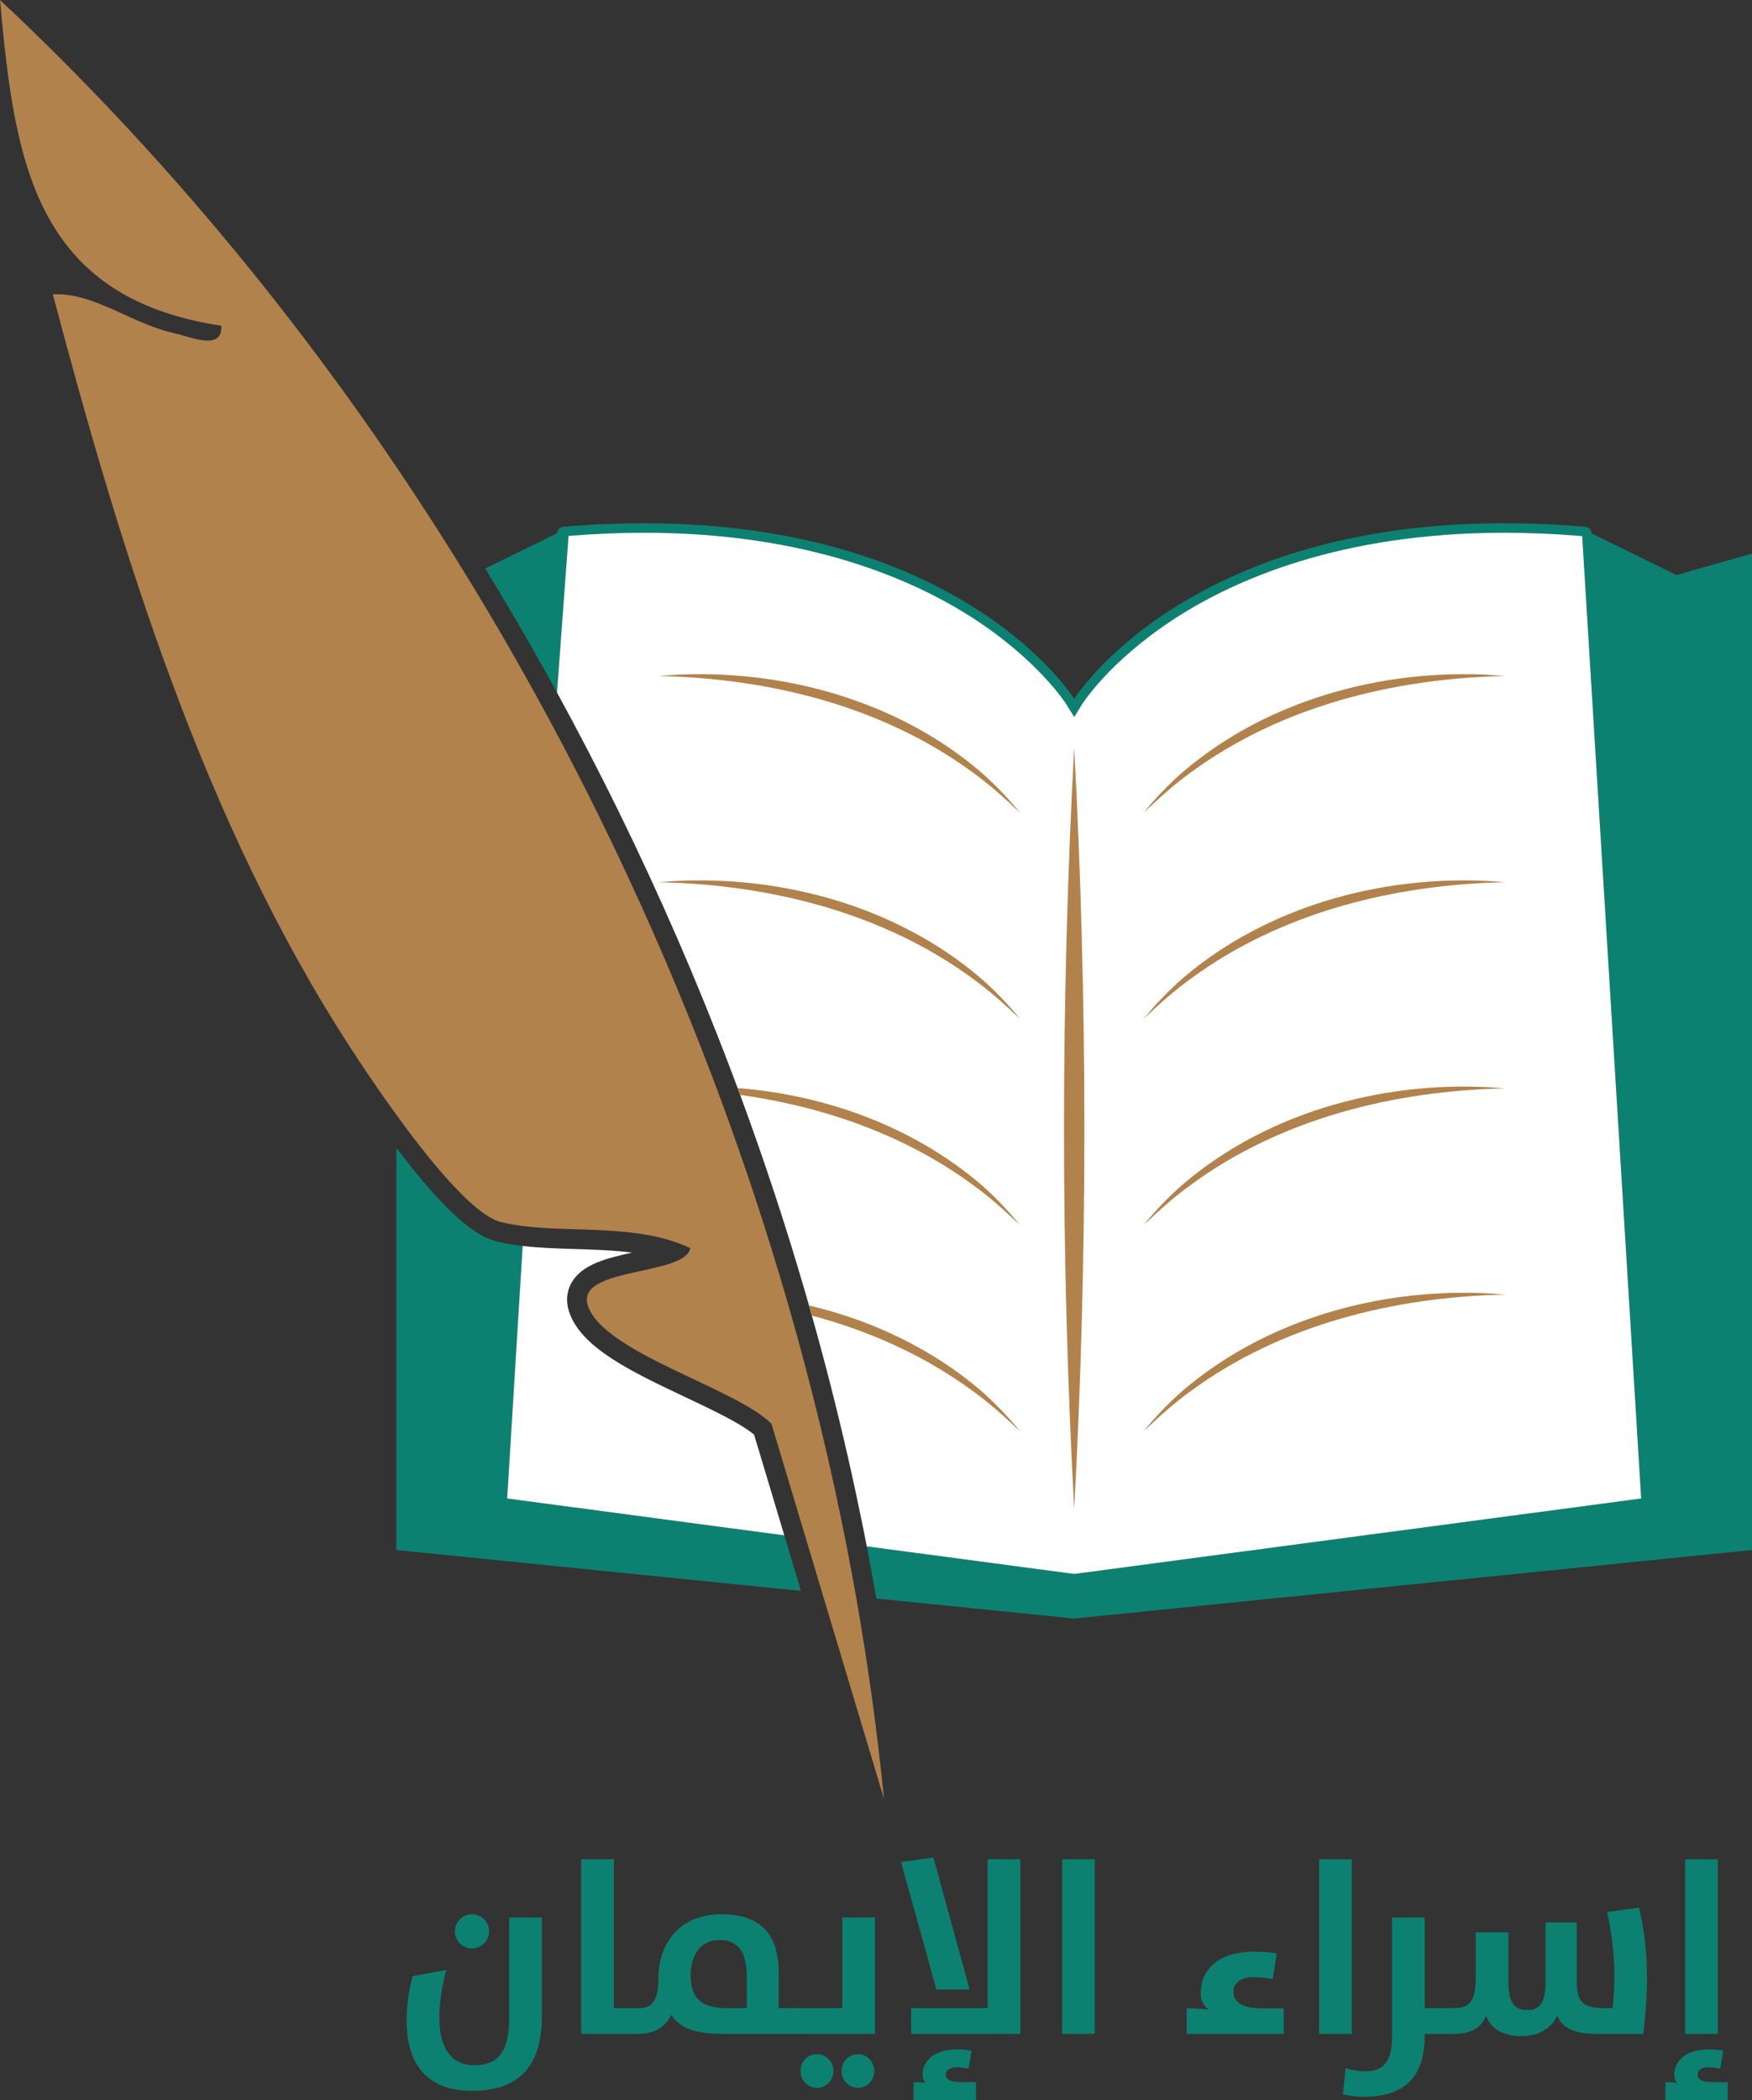 <?xml version="1.0" encoding="UTF-8"?>
<svg id="Layer_1" data-name="Layer 1" xmlns="http://www.w3.org/2000/svg" viewBox="0 0 508.92 609.75">
  <rect x="0" y="0" width="508.92" height="609.75" fill="#333333" stroke="none"/>
  <defs>
    <style>
      .cls-1 {
        fill: #fff;
      }

      .cls-2 {
        fill: #0c8171;
      }

      .cls-3 {
        fill: #b2824d;
      }
    </style>
  </defs>
  <g>
    <path class="cls-2" d="M157.39,585.38c0,14.38-6.54,21.64-20.28,21.64-11.5,0-18.98-6.04-18.98-20.42,0-4.17.58-8.7,1.73-12.87l9.78-1.8c-1.29,4.6-2.01,9.42-2.01,13.8,0,11,5.18,13.88,10.21,13.88,6.26,0,10.07-3.31,10.07-13.66v-29.26h9.49v28.69ZM132.15,560.72c0-2.73,2.23-4.96,4.96-4.96s4.96,2.23,4.96,4.96-2.23,4.96-4.96,4.96-4.96-2.16-4.96-4.96Z"/>
    <path class="cls-2" d="M168.82,539.79h9.49v43.21h7.19v7.48h-16.68v-50.69Z"/>
    <path class="cls-2" d="M195,584.95c-1.8,3.74-5.18,5.54-9.49,5.54h-1.08v-7.48h1.44c3.45,0,5.39-2.08,5.39-8.63,0-10.28,6.26-18.62,18.33-18.62s16.61,6.62,16.61,17.11v10.14h6.11v7.48h-22.5c-8.48,0-12.65-2.01-14.81-5.54ZM216.93,573.95c0-7.55-2.73-10.71-7.98-10.71s-8.34,4.17-8.34,10.28,2.73,9.49,10.14,9.49h6.18v-9.06Z"/>
    <path class="cls-2" d="M231.16,583.01h13.52v-26.32h9.49v33.79h-23.01v-7.48ZM237.28,606.16c-2.66,0-4.75-2.16-4.75-4.89s2.08-4.89,4.75-4.89,4.82,2.16,4.82,4.89-2.08,4.89-4.82,4.89ZM249.21,606.16c-2.66,0-4.75-2.16-4.75-4.89s2.09-4.89,4.75-4.89,4.75,2.16,4.75,4.89-2.08,4.89-4.75,4.89Z"/>
    <path class="cls-2" d="M281.64,577.61h-9.63l-10.28-37.03,9.42-1.29,10.5,38.32ZM264.67,590.48v-7.48h22.22v-43.21h9.49v50.69h-31.71ZM265.39,604.5c1.29,0,2.59.07,3.52.29-.5-.43-.93-1.29-.93-2.37,0-3.88,3.02-7.41,9.99-7.41,1.87,0,3.74.22,4.24.36l-.86,5.18c-.5-.07-1.94-.36-3.45-.36-2.01,0-3.16.86-3.16,2.08,0,1.44,1.22,2.23,4.53,2.23h4.24v5.25h-18.12v-5.25Z"/>
    <path class="cls-2" d="M308.53,539.79h9.49v50.69h-9.49v-50.69Z"/>
    <path class="cls-2" d="M344.7,583.08c2.52,0,5.03.14,6.61.43-1.58-.79-2.52-2.66-2.52-4.89,0-6.04,4.31-12.01,15.6-12.01,2.88,0,5.68.36,6.47.5l-1.15,7.48c-.65-.14-3.16-.58-5.75-.58-3.74,0-5.68,1.8-5.68,4.24,0,2.8,2.16,4.82,8.2,4.82h6.4v7.41h-28.18v-7.41Z"/>
    <path class="cls-2" d="M383.16,539.79h9.49v50.69h-9.49v-50.69Z"/>
    <path class="cls-2" d="M390.07,608.03l.79-7.55c1.65.5,3.52.86,5.82.86,4.82,0,7.69-2.3,7.69-10.07v-34.58h9.49v26.32h7.12v7.48h-7.12v.29c0,9.2-3.09,17.98-17.76,17.98-2.23,0-4.24-.29-6.04-.72Z"/>
    <path class="cls-2" d="M419.91,583.01h2.3c4.67,0,6.47-1.87,6.47-8.99v-13.01h9.49v14.24c0,5.39,1.22,8.34,5.46,8.34s5.32-3.09,5.32-8.27v-17.18h9.06v16.9c0,5.97,1.58,7.98,7.91,7.98h2.52c.29-2.88.5-6.4.5-8.63,0-7.19-.86-13.8-2.09-19.27l9.27-1.29c1.37,5.75,2.3,12.8,2.3,19.92,0,5.25-.43,11.65-1.08,16.75h-13.37c-6.26,0-10.07-1.44-11.65-5.32-1.73,4.03-5.9,5.97-10.43,5.97-5.25,0-8.99-2.23-10.21-5.97-1.29,3.45-4.24,5.32-9.56,5.32h-2.23v-7.48Z"/>
    <path class="cls-2" d="M483.76,604.5c1.29,0,2.59.07,3.52.29-.5-.43-.93-1.29-.93-2.37,0-3.88,3.02-7.41,9.99-7.41,1.87,0,3.74.22,4.24.36l-.86,5.18c-.5-.07-1.94-.36-3.45-.36-2.01,0-3.16.86-3.16,2.08,0,1.44,1.22,2.23,4.53,2.23h4.24v5.25h-18.12v-5.25ZM489.51,539.79h9.49v50.69h-9.49v-50.69Z"/>
  </g>
  <path class="cls-2" d="M508.92,160.75v289.26l-196.89,19.89-57.46-5.8c-.71-4.1-1.46-8.2-2.24-12.3-.09-.48-.18-.95-.28-1.43-.09-.47-.18-.95-.27-1.42l60.25,8.01,164.71-21.91-13.69-223.2-.02-.33-.02-.39-2.26-36.81h0s-.04-.61-.04-.61l-1.1-18.07c-.23-.02-.46-.04-.69-.05h0c-7.49-.61-14.88-.92-21.99-.92-47.5.01-78.37,13.63-95.91,25.06-18.83,12.28-26.56,24.53-26.63,24.65l-2.35,3.78-2.34-3.78c-.08-.12-7.98-12.56-26.92-24.84-17.51-11.34-48.31-24.87-95.61-24.87-7.12,0-14.52.31-22.01.91l-1.39,18.85-1.96,26.64c-.04-.06-.07-.13-.11-.19-.41-.76-.83-1.51-1.24-2.27-.42-.75-.83-1.5-1.25-2.25-5.2-9.36-10.57-18.61-16.1-27.74-.71-1.19-1.43-2.37-2.16-3.56l20.8-10.2c.07-1.02.86-1.83,1.87-1.92,8.26-.7,16.1-1.02,23.55-1.02,93.25,0,124.87,51,124.87,51,0,0,31.64-51,124.87-51,7.46,0,15.29.32,23.55,1.02,1.01.09,1.81.9,1.88,1.92h0s24.61,12.08,24.61,12.08h.02s21.96-6.19,21.96-6.19Z"/>
  <path class="cls-2" d="M312.03,438.15v-221.11c3.92,73.34,3.96,147.78,0,221.11Z"/>
  <path class="cls-2" d="M437.15,256.13c-32.16.67-65.07,8.75-91.25,28.01-4.88,3.51-9.34,7.53-13.71,11.68,3.43-4.2,7.23-8.17,11.33-11.77,25.38-21.73,60.67-30.83,93.63-27.92Z"/>
  <path class="cls-2" d="M437.15,315.99c-32.16.67-65.07,8.76-91.25,28.01-4.88,3.52-9.34,7.53-13.71,11.69,3.43-4.21,7.23-8.18,11.33-11.77,25.38-21.74,60.67-30.84,93.63-27.93Z"/>
  <path class="cls-2" d="M437.15,375.85c-32.16.68-65.07,8.76-91.25,28.01-4.88,3.52-9.34,7.54-13.71,11.69,3.43-4.2,7.23-8.18,11.33-11.77,25.38-21.74,60.67-30.83,93.63-27.93Z"/>
  <path class="cls-2" d="M437.15,196.26c-32.16.68-65.07,8.76-91.25,28.01-4.88,3.52-9.34,7.54-13.71,11.69,3.43-4.2,7.23-8.18,11.33-11.77,25.38-21.74,60.67-30.83,93.63-27.93Z"/>
  <path class="cls-2" d="M232.67,461.88l-117.53-11.87v-116.73c.79,1.05,1.59,2.09,2.4,3.12,4.18,5.34,7.77,9.48,10.85,12.7,8.06,8.41,12.7,10.51,15.7,11.26,1.64.41,3.3.74,4.99,1,.31.05.62.1.93.14.15.02.29.04.44.06.46.07.91.12,1.37.17l-4.5,73.32,80.51,10.71.43,1.45.44,1.45,3.97,13.22Z"/>
  <polygon class="cls-2" points="161.07 211.08 161.03 211.71 161.02 211.7 161.07 211.08"/>
  <path class="cls-2" d="M296.3,415.55c-4.37-4.15-8.84-8.17-13.71-11.69-14.04-10.32-30.01-17.43-46.76-21.91-.27-.98-.55-1.96-.83-2.94,18.34,4.34,35.72,12.56,49.97,24.77,4.1,3.59,7.9,7.57,11.33,11.77Z"/>
  <path class="cls-2" d="M296.3,355.69c-4.37-4.16-8.84-8.18-13.71-11.69-19.77-14.54-43.37-22.71-67.59-26.13-.25-.66-.5-1.32-.74-1.98,25.72,2.03,51.16,11.28,70.71,28.03,4.1,3.59,7.9,7.56,11.33,11.77Z"/>
  <path class="cls-2" d="M296.29,295.82c-4.37-4.15-8.83-8.17-13.71-11.68-26.18-19.26-59.08-27.34-91.24-28.01,32.95-2.91,68.25,6.19,93.62,27.92,4.11,3.6,7.9,7.57,11.33,11.77Z"/>
  <path class="cls-2" d="M296.29,235.96c-4.37-4.15-8.83-8.17-13.71-11.69-26.18-19.25-59.08-27.33-91.24-28.01,32.95-2.9,68.25,6.19,93.62,27.93,4.11,3.59,7.9,7.57,11.33,11.77Z"/>
  <path class="cls-2" d="M312.03,217.04v221.11c-3.96-73.33-3.93-147.77,0-221.11Z"/>
  <g>
    <path class="cls-1" d="M227.83,445.76l-80.51-10.71,4.5-73.32c4.89.58,9.99.74,15.28.9,5.51.17,11.12.34,16.5,1.04-7.57,1.66-14.54,3.45-17.56,8.7-1.01,1.76-1.96,4.65-.75,8.4,3.4,10.5,18.17,17.48,33.81,24.87,7.83,3.7,15.91,7.52,19.95,10.87l8.78,29.25Z"/>
    <polygon class="cls-1" points="161.07 211.08 161.03 211.71 161.02 211.7 161.07 211.08"/>
    <path class="cls-1" d="M296.29,235.96c-4.37-4.15-8.83-8.17-13.71-11.69-26.18-19.25-59.08-27.33-91.24-28.01,32.95-2.9,68.25,6.19,93.62,27.93,4.11,3.59,7.9,7.57,11.33,11.77Z"/>
    <path class="cls-1" d="M476.74,435.05l-164.71,21.91-60.25-8.01c-1.69-8.69-3.53-17.38-5.51-26.06-3.12-13.68-6.6-27.34-10.44-40.94-.27-.98-.55-1.96-.83-2.94-.33-1.16-.66-2.32-1-3.48-5.63-19.37-11.97-38.61-19-57.66-.25-.66-.5-1.32-.74-1.98-.62-1.66-1.24-3.32-1.87-4.98-9.7-25.6-20.64-50.81-32.73-75.43-5.7-11.61-11.66-23.08-17.86-34.41l1.96-26.64,1.39-18.85c7.49-.6,14.89-.91,22.01-.91,47.3,0,78.1,13.53,95.61,24.87,18.94,12.28,26.84,24.72,26.92,24.84l2.34,3.78,2.35-3.78c.07-.12,7.8-12.37,26.63-24.65,17.54-11.43,48.41-25.05,95.91-25.06,7.11,0,14.5.31,21.99.92h0c.23.01.46.03.69.05l1.1,18.07.04.6h0s2.26,36.82,2.26,36.82l.02.39.02.33,13.69,223.2Z"/>
    <path class="cls-1" d="M437.15,196.26c-32.16.68-65.07,8.76-91.25,28.01-4.88,3.52-9.34,7.54-13.71,11.69,3.43-4.2,7.23-8.18,11.33-11.77,25.38-21.74,60.67-30.83,93.63-27.93Z"/>
    <path class="cls-2" d="M161.02,211.7h.01s.04-.62.04-.62l-.05.62ZM161.02,211.7h.01s.04-.62.04-.62l-.05.62ZM161.02,211.7h.01s.04-.62.04-.62l-.05.62ZM161.02,211.7h.01s.04-.62.04-.62l-.05.62ZM161.02,211.7h.01s.04-.62.04-.62l-.05.62ZM161.02,211.7h.01s.04-.62.04-.62l-.05.62Z"/>
  </g>
  <path class="cls-3" d="M312.03,438.15c-3.96-73.33-3.93-147.77,0-221.11,3.92,73.34,3.96,147.78,0,221.11Z"/>
  <path class="cls-3" d="M437.15,196.26c-32.16.68-65.07,8.76-91.25,28.01-4.88,3.52-9.34,7.54-13.71,11.69,3.43-4.2,7.23-8.18,11.33-11.77,25.38-21.74,60.67-30.83,93.63-27.93Z"/>
  <path class="cls-3" d="M437.15,256.13c-32.16.67-65.07,8.75-91.25,28.01-4.88,3.51-9.34,7.53-13.71,11.68,3.43-4.2,7.23-8.17,11.33-11.77,25.38-21.73,60.67-30.83,93.63-27.92Z"/>
  <path class="cls-3" d="M437.15,315.99c-32.16.67-65.07,8.76-91.25,28.01-4.88,3.52-9.34,7.53-13.71,11.69,3.43-4.21,7.23-8.18,11.33-11.77,25.38-21.74,60.67-30.84,93.63-27.93Z"/>
  <path class="cls-3" d="M437.15,375.85c-32.16.68-65.07,8.76-91.25,28.01-4.88,3.52-9.34,7.54-13.71,11.69,3.43-4.2,7.23-8.18,11.33-11.77,25.38-21.74,60.67-30.83,93.63-27.93Z"/>
  <path class="cls-3" d="M296.29,235.96c-4.37-4.15-8.83-8.17-13.71-11.69-26.18-19.25-59.08-27.33-91.24-28.01,32.95-2.9,68.25,6.19,93.62,27.93,4.11,3.59,7.9,7.57,11.33,11.77Z"/>
  <path class="cls-3" d="M296.29,295.82c-4.37-4.15-8.83-8.17-13.71-11.68-26.18-19.26-59.08-27.34-91.24-28.01,32.95-2.91,68.25,6.19,93.62,27.92,4.11,3.6,7.9,7.57,11.33,11.77Z"/>
  <path class="cls-3" d="M296.3,355.69c-4.37-4.16-8.84-8.18-13.71-11.69-19.77-14.54-43.37-22.71-67.59-26.13-.25-.66-.5-1.32-.74-1.98,25.72,2.03,51.16,11.28,70.71,28.03,4.1,3.59,7.9,7.56,11.33,11.77Z"/>
  <path class="cls-3" d="M296.3,415.55c-4.37-4.15-8.84-8.17-13.71-11.69-14.04-10.32-30.01-17.43-46.76-21.91-.27-.98-.55-1.96-.83-2.94,18.34,4.34,35.72,12.56,49.97,24.77,4.1,3.59,7.9,7.57,11.33,11.77Z"/>
  <g>
    <path class="cls-3" d="M256.78,522.25l-17.93-59.74-3.91-13.02-.43-1.45-.44-1.45-9.98-33.25c-10.48-10.45-48.9-20.6-53.34-34.34-3.62-11.23,28.27-8.5,29.78-16.64-14.88-6.97-33.26-4.51-48.36-6.37-.46-.06-.91-.12-1.36-.19h-.01c-.12-.01-.25-.03-.37-.05-.33-.04-.67-.1-1-.16-1.35-.21-2.66-.48-3.94-.8-4.53-1.14-10.72-6.87-17.1-14.23-4.5-5.17-9.09-11.15-13.25-16.9-5.66-7.8-10.55-15.17-13.36-19.5C59.21,238.61,35.24,160.55,15.35,85.45c.39-.02.78-.03,1.17-.03,11.48,0,22.04,8.69,34.29,11.37,2.41.52,6.47,2.09,9.5,2.09,2.41,0,4.18-.99,3.95-4.31C10.01,86.34,4.22,46.99,0,0c51.7,48.41,97.15,104.81,134.99,166.34.26.42.52.84.78,1.26,7.93,12.94,15.53,26.11,22.77,39.49.42.76.83,1.52,1.25,2.29h0c.41.78.82,1.55,1.23,2.32h.01c17.91,33.53,33.63,68.28,46.98,103.85l.57,1.53c7.45,19.96,14.14,40.18,20.06,60.58.26.9.52,1.81.78,2.71,6.42,22.41,11.88,45.03,16.36,67.78.1.47.19.95.28,1.43.1.47.19.95.28,1.42.8,4.16,1.57,8.33,2.31,12.5,3.46,19.53,6.17,39.13,8.13,58.75Z"/>
    <polygon class="cls-3" points="161.07 211.08 161.03 211.71 161.02 211.7 161.07 211.08"/>
    <path class="cls-3" d="M161.02,211.7h.01s.04-.62.04-.62l-.05.62Z"/>
  </g>
</svg>